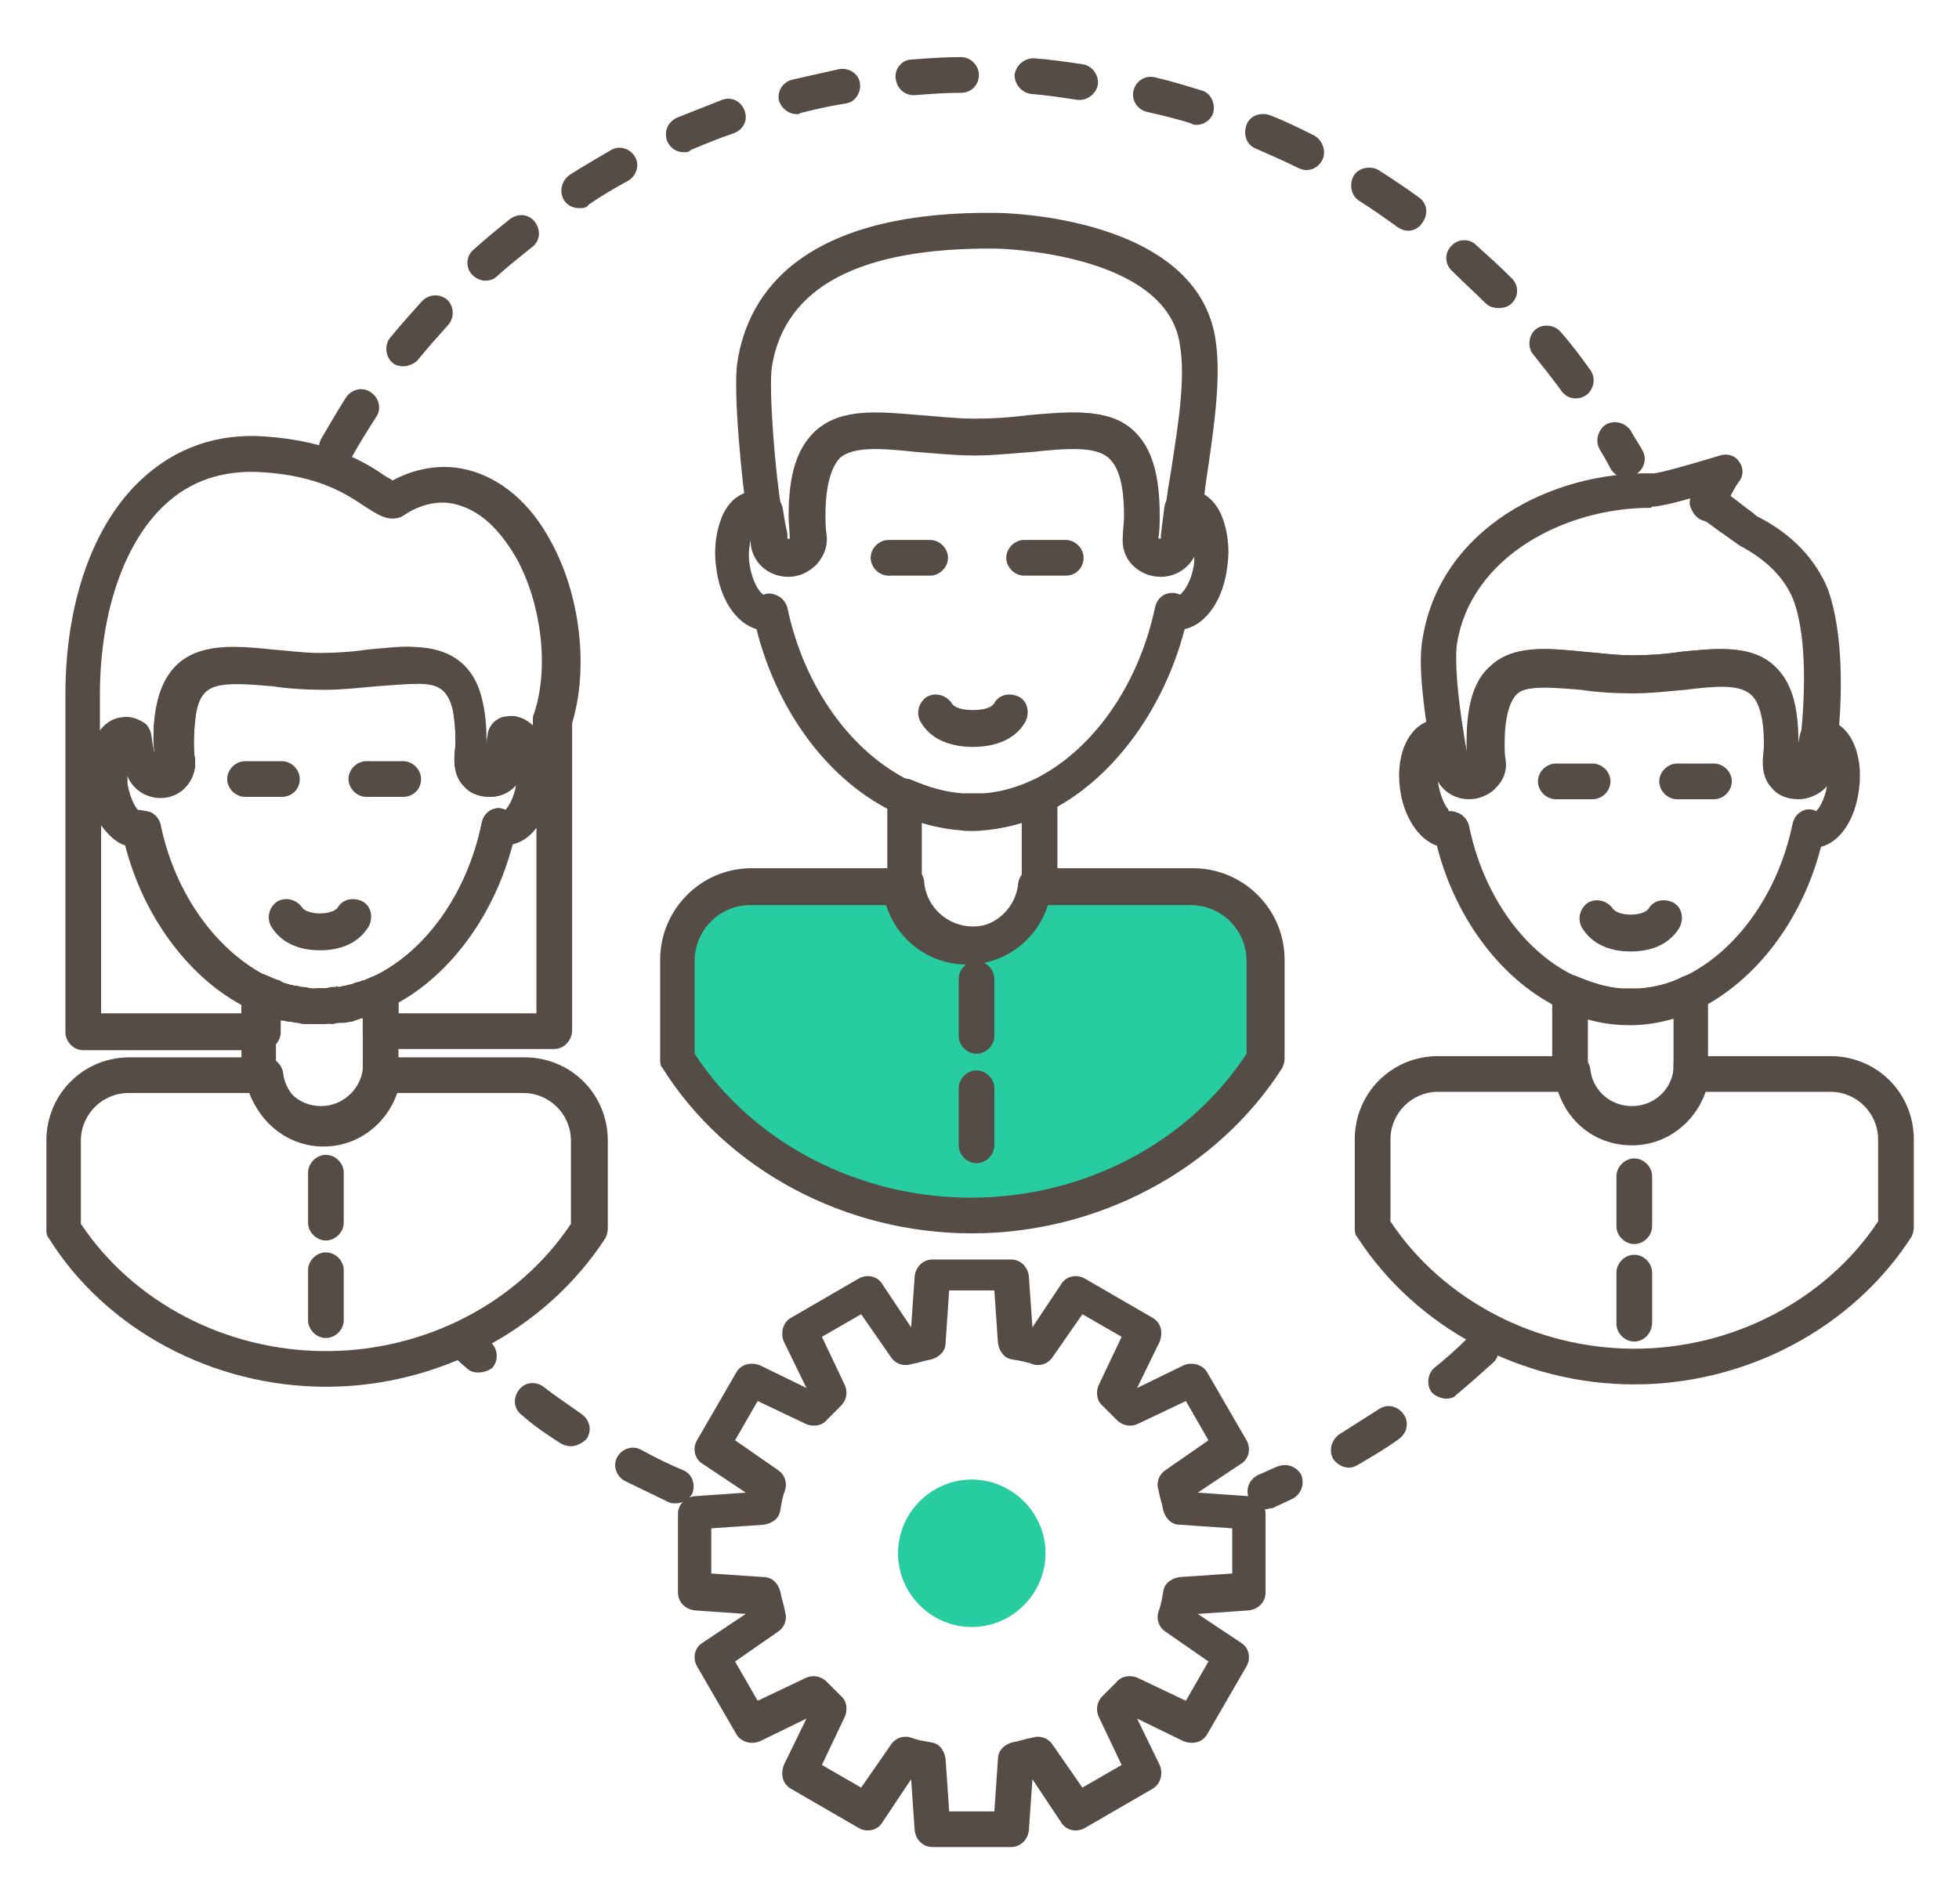 <?xml version="1.0" encoding="utf-8"?>
<!-- Generator: Adobe Illustrator 23.0.2, SVG Export Plug-In . SVG Version: 6.00 Build 0)  -->
<svg version="1.1" id="Layer_1" xmlns="http://www.w3.org/2000/svg" xmlns:xlink="http://www.w3.org/1999/xlink" x="0px" y="0px"
	 viewBox="0 0 164.7 160.1" style="enable-background:new 0 0 164.7 160.1;" xml:space="preserve">
<style type="text/css">
	.st0{fill:#564C46;}
	.st1{fill:#27CCA1;}
	.st2{fill:none;}
</style>
<g>
	<g>
		<path class="st0" d="M56.8,126.4c-0.2,0-0.4,0-0.6-0.1c-1.2-0.6-2.5-1.2-3.7-1.8c-0.7-0.4-1-1.3-0.6-2c0.4-0.7,1.3-1,2-0.6
			c1.1,0.6,2.3,1.2,3.5,1.7c0.8,0.3,1.1,1.2,0.8,2C57.9,126.1,57.4,126.4,56.8,126.4z M48,121.6c-0.3,0-0.6-0.1-0.8-0.2
			c-1.1-0.7-2.3-1.5-3.3-2.4c-0.7-0.5-0.8-1.4-0.3-2.1c0.5-0.7,1.4-0.8,2.1-0.3c1,0.8,2.1,1.5,3.2,2.3c0.7,0.5,0.9,1.4,0.4,2.1
			C49,121.3,48.5,121.6,48,121.6z M40.2,115.4c-0.4,0-0.7-0.1-1-0.4c-0.5-0.4-1-0.9-1.4-1.3c-0.6-0.6-0.6-1.5,0-2.1
			c0.6-0.6,1.5-0.6,2.1,0c0.4,0.4,0.9,0.9,1.4,1.3c0.6,0.6,0.6,1.5,0.1,2.1C41,115.3,40.6,115.4,40.2,115.4z"/>
	</g>
	<g>
		<path class="st0" d="M106.4,126.9c-0.6,0-1.1-0.3-1.4-0.9c-0.3-0.8,0-1.6,0.8-2c0.5-0.2,1.1-0.5,1.6-0.7c0.8-0.3,1.6,0,2,0.7
			c0.3,0.8,0,1.6-0.7,2c-0.6,0.3-1.1,0.5-1.7,0.8C106.8,126.8,106.6,126.9,106.4,126.9z M113.4,123.4c-0.5,0-1-0.3-1.3-0.7
			c-0.4-0.7-0.2-1.6,0.5-2.1c1.1-0.7,2.2-1.4,3.3-2.1c0.7-0.5,1.6-0.3,2.1,0.4c0.5,0.7,0.3,1.6-0.4,2.1c-1.1,0.8-2.3,1.5-3.5,2.2
			C113.9,123.3,113.7,123.4,113.4,123.4z M121.6,117.6c-0.4,0-0.9-0.2-1.2-0.5c-0.5-0.6-0.4-1.6,0.2-2.1c1-0.8,2-1.7,2.9-2.6
			c0.6-0.6,1.6-0.5,2.1,0.1c0.6,0.6,0.5,1.6-0.1,2.1c-1,0.9-2,1.8-3.1,2.7C122.3,117.5,121.9,117.6,121.6,117.6z"/>
	</g>
	<g>
		<path class="st0" d="M136.7,40.2c-0.5,0-1-0.3-1.3-0.8c-0.3-0.6-0.6-1.1-0.9-1.6c-0.4-0.7-0.2-1.6,0.5-2.1
			c0.7-0.4,1.6-0.2,2.1,0.5c0.3,0.6,0.7,1.1,1,1.7c0.4,0.7,0.1,1.6-0.6,2C137.2,40.2,136.9,40.2,136.7,40.2z M28.3,39.1
			c-0.3,0-0.5-0.1-0.7-0.2c-0.7-0.4-1-1.3-0.6-2c0.7-1.2,1.4-2.4,2.1-3.5c0.5-0.7,1.4-0.9,2.1-0.4c0.7,0.5,0.9,1.4,0.4,2.1
			c-0.7,1.1-1.4,2.2-2,3.3C29.3,38.8,28.8,39.1,28.3,39.1z M132.5,33.5c-0.5,0-0.9-0.2-1.2-0.6c-0.8-1.1-1.6-2.1-2.4-3.1
			c-0.5-0.6-0.4-1.6,0.2-2.1c0.6-0.5,1.6-0.4,2.1,0.2c0.9,1,1.7,2.1,2.5,3.2c0.5,0.7,0.3,1.6-0.3,2.1
			C133.1,33.4,132.8,33.5,132.5,33.5z M33.9,30.8c-0.3,0-0.7-0.1-0.9-0.3c-0.6-0.5-0.7-1.5-0.2-2.1c0.9-1.1,1.8-2.1,2.7-3.1
			c0.6-0.6,1.5-0.6,2.1-0.1c0.6,0.6,0.6,1.5,0.1,2.1c-0.9,1-1.7,1.9-2.6,3C34.8,30.6,34.3,30.8,33.9,30.8z M126,25.9
			c-0.4,0-0.8-0.1-1.1-0.4c-0.9-0.9-1.9-1.8-2.8-2.7c-0.6-0.5-0.7-1.5-0.1-2.1c0.5-0.6,1.5-0.7,2.1-0.1c1,0.9,2,1.8,3,2.8
			c0.6,0.6,0.6,1.5,0,2.1C126.8,25.8,126.4,25.9,126,25.9z M40.8,23.6c-0.4,0-0.8-0.2-1.1-0.5c-0.6-0.6-0.5-1.6,0.1-2.1
			c1-0.9,2.1-1.8,3.1-2.6c0.7-0.5,1.6-0.4,2.1,0.3c0.5,0.7,0.4,1.6-0.3,2.1c-1,0.8-2,1.6-3,2.5C41.5,23.5,41.1,23.6,40.8,23.6z
			 M118.4,19.4c-0.3,0-0.6-0.1-0.9-0.3c-1.1-0.8-2.1-1.5-3.2-2.2c-0.7-0.4-0.9-1.4-0.5-2.1c0.4-0.7,1.4-0.9,2.1-0.5
			c1.1,0.7,2.3,1.5,3.4,2.3c0.7,0.5,0.8,1.4,0.3,2.1C119.3,19.2,118.8,19.4,118.4,19.4z M48.7,17.5c-0.5,0-1-0.2-1.3-0.7
			c-0.4-0.7-0.2-1.6,0.5-2.1c1.1-0.7,2.3-1.4,3.5-2.1c0.7-0.4,1.6-0.1,2,0.6c0.4,0.7,0.1,1.6-0.6,2c-1.1,0.6-2.3,1.3-3.3,2
			C49.3,17.5,49,17.5,48.7,17.5z M109.8,14.3c-0.2,0-0.5-0.1-0.7-0.2c-1.2-0.6-2.4-1.1-3.5-1.6c-0.8-0.3-1.1-1.2-0.8-2
			c0.3-0.8,1.2-1.1,2-0.8c1.3,0.5,2.5,1.1,3.7,1.7c0.7,0.4,1,1.3,0.7,2C110.9,14,110.4,14.3,109.8,14.3z M57.5,12.8
			c-0.6,0-1.1-0.3-1.4-0.9c-0.3-0.8,0-1.6,0.8-2c1.3-0.5,2.5-1,3.8-1.5c0.8-0.3,1.6,0.1,1.9,0.9c0.3,0.8-0.1,1.6-0.9,1.9
			c-1.2,0.4-2.4,0.9-3.6,1.4C57.9,12.8,57.7,12.8,57.5,12.8z M100.6,10.5c-0.1,0-0.3,0-0.4-0.1c-1.2-0.4-2.5-0.7-3.8-1
			c-0.8-0.2-1.3-1-1.1-1.8c0.2-0.8,1-1.3,1.8-1.1c1.3,0.3,2.6,0.7,3.9,1.1c0.8,0.2,1.2,1.1,1,1.9C101.8,10.1,101.2,10.5,100.6,10.5z
			 M67,9.6c-0.7,0-1.3-0.5-1.5-1.1c-0.2-0.8,0.3-1.6,1.1-1.8c1.3-0.3,2.7-0.6,4-0.9c0.8-0.1,1.6,0.4,1.7,1.2
			c0.1,0.8-0.4,1.6-1.2,1.7c-1.3,0.2-2.6,0.5-3.8,0.8C67.2,9.6,67.1,9.6,67,9.6z M90.8,8.4c-0.1,0-0.1,0-0.2,0
			C89.3,8.2,88,8,86.7,7.9c-0.8-0.1-1.4-0.8-1.4-1.6c0.1-0.8,0.8-1.4,1.6-1.4C88.3,5,89.7,5.2,91,5.4c0.8,0.1,1.4,0.9,1.3,1.7
			C92.2,7.8,91.5,8.4,90.8,8.4z M76.8,8c-0.8,0-1.4-0.6-1.5-1.4c-0.1-0.8,0.5-1.6,1.4-1.6c1.3-0.1,2.7-0.2,4.1-0.2c0,0,0,0,0,0
			c0.8,0,1.5,0.7,1.5,1.5c0,0.8-0.6,1.5-1.5,1.5c-1.3,0-2.6,0.1-3.9,0.2C76.9,8,76.9,8,76.8,8z"/>
	</g>
	<g>
		<path class="st0" d="M137.1,80c-1.9,0-3.3-0.7-4.1-2c-0.4-0.7-0.2-1.6,0.5-2.1c0.7-0.4,1.6-0.2,2.1,0.5c0.2,0.3,0.8,0.5,1.5,0.5
			c0.7,0,1.3-0.2,1.5-0.5c0.4-0.7,1.3-0.9,2.1-0.5c0.7,0.4,0.9,1.3,0.5,2.1C140.4,79.3,139,80,137.1,80z"/>
	</g>
	<g>
		<path class="st0" d="M151.2,67.2c-0.9,0-1.7-0.3-2.2-0.9c-0.6-0.6-0.8-1.4-0.8-2.2c0-0.5,0.1-1,0.1-1.5c0-2.2-0.4-3.6-1.1-4.2
			c-1-0.9-3.1-0.7-5.5-0.4c-1.3,0.1-2.8,0.3-4.4,0.3c-1.6,0-3.1-0.1-4.4-0.3c-2.5-0.2-4.6-0.4-5.5,0.4c-0.7,0.6-1.1,2.1-1.1,4.2
			c0,0.5,0,1,0.1,1.5c0.1,0.8-0.2,1.6-0.8,2.2c-0.5,0.6-1.3,0.9-2.1,0.9c-1.6,0-2.9-1.2-3-2.8c-0.1-0.3-0.2-1-0.3-1.9
			c-0.5-2.9-1-6.7-0.6-8.8c1.5-9.3,10.9-14.1,19.4-13.9c0.5,0,3.3-0.8,5.6-1.5c0.6-0.2,1.3,0,1.6,0.5c0.4,0.5,0.4,1.2,0,1.7
			c-0.3,0.4-0.5,0.8-0.7,1.2c0.4,0.3,0.8,0.6,1.3,1c0.3,0.2,0.8,0.6,0.9,0.7c3,1.5,5,3.7,6,6.2l0,0c1.3,3.7,1.2,9,0.8,12.7
			c-0.1,1.1-0.2,1.9-0.3,2.2C154.1,65.9,152.8,67.2,151.2,67.2z M138.7,42.7c-7,0-15,4-16.2,11.4c-0.2,1.3,0,4.2,0.6,7.8
			c0.1,0.7,0.2,1.2,0.3,1.6c0-0.3,0-0.7,0-1.1c0-3.1,0.6-5.2,2-6.4c1.9-1.8,4.8-1.5,7.8-1.2c1.3,0.1,2.7,0.3,4.1,0.3
			c1.4,0,2.8-0.1,4.1-0.3c3-0.3,5.9-0.6,7.8,1.2c1.4,1.3,2,3.3,2,6.4c0,0.3,0,0.6,0,0.9c0-0.4,0.1-0.9,0.2-1.4
			c0.3-2.8,0.6-8.1-0.6-11.4l0,0c-0.7-1.8-2.2-3.4-4.5-4.6c-0.3-0.2-0.7-0.5-1.4-1c-0.5-0.3-1.3-1-1.6-1.1c-0.5-0.1-0.9-0.5-1.1-1
			c-0.1-0.2-0.2-0.4-0.1-0.9c-1.7,0.5-2.8,0.7-3.2,0.7C138.8,42.7,138.8,42.7,138.7,42.7z"/>
	</g>
	<g>
		<path class="st0" d="M133.9,67.2h-3.1c-0.8,0-1.5-0.7-1.5-1.5c0-0.8,0.7-1.5,1.5-1.5h3.1c0.8,0,1.5,0.7,1.5,1.5
			C135.4,66.5,134.7,67.2,133.9,67.2z"/>
	</g>
	<g>
		<path class="st0" d="M144.1,67.2H141c-0.8,0-1.5-0.7-1.5-1.5c0-0.8,0.7-1.5,1.5-1.5h3.1c0.8,0,1.5,0.7,1.5,1.5
			C145.6,66.5,144.9,67.2,144.1,67.2z"/>
	</g>
	<g>
		<path class="st0" d="M137,86.2c-1.9,0-3.8-0.4-5.6-1.3c-5-2.3-9-7.5-10.6-13.8c-1.5-0.5-2.8-2.4-3.1-4.8c-0.4-3.1,0.9-5.5,2.9-5.8
			c0.6-0.1,1.2,0.1,1.7,0.4c0.4,0.2,0.6,0.6,0.7,1c0.1,0.7,0.2,1.2,0.3,1.6c0-0.3,0-0.7,0-1.1c0-3.1,0.6-5.2,2-6.4
			c1.9-1.8,4.8-1.5,7.8-1.2c1.3,0.1,2.7,0.3,4.1,0.3c1.4,0,2.8-0.1,4.1-0.3c3-0.3,5.9-0.6,7.8,1.2c1.4,1.3,2,3.3,2,6.4
			c0,0.3,0,0.6,0,0.9c0-0.4,0.1-0.9,0.2-1.4c0.1-0.6,0.5-1.1,1.1-1.3c0.4-0.1,0.7-0.1,1-0.1l0,0c2,0.2,3.3,2.7,2.9,5.8
			c-0.3,2.6-1.6,4.5-3.2,4.9c-1.6,6.2-5.5,11.3-10.4,13.7C141,85.7,139,86.2,137,86.2z M122,68.2c0.2,0,0.5,0.1,0.7,0.2
			c0.4,0.2,0.7,0.6,0.8,1c1.2,5.9,4.7,10.8,9.2,12.8c2.9,1.3,6,1.3,8.9-0.1c4.4-2.1,7.9-7,9.1-12.8c0.1-0.5,0.4-0.9,0.8-1.1
			c0.4-0.2,0.8-0.2,1.2,0c0.2-0.2,0.7-0.9,0.9-2.1c-0.5,0.6-1.3,1-2.2,1c-0.9,0-1.7-0.3-2.2-0.9c-0.6-0.6-0.8-1.4-0.8-2.2
			c0-0.5,0.1-1,0.1-1.5c0-2.2-0.4-3.6-1.1-4.2c-1-0.9-3.1-0.7-5.5-0.4c-1.3,0.1-2.8,0.3-4.4,0.3c-1.6,0-3.1-0.1-4.4-0.3
			c-2.5-0.2-4.6-0.4-5.5,0.4c-0.7,0.6-1.1,2.1-1.1,4.2c0,0.5,0,1,0.1,1.5c0.1,0.8-0.2,1.6-0.8,2.2c-0.5,0.6-1.3,0.9-2.1,0.9
			c-1.3,0-2.4-0.8-2.8-1.9c0,0.2,0,0.4,0,0.6c0.2,1.3,0.7,2.1,0.9,2.3C121.7,68.2,121.8,68.2,122,68.2z M152.8,68.3L152.8,68.3
			L152.8,68.3z"/>
	</g>
	<g>
		<path class="st0" d="M142.2,91.6L142.2,91.6c-0.5,0-0.9-0.2-1.1-0.5c-0.3-0.3-0.4-0.7-0.4-1.2c0-0.1,0-0.2,0-0.4
			c0-0.8,0.7-1.5,1.5-1.5c0.8,0,1.5,0.7,1.5,1.5v0.5C143.7,90.9,143,91.6,142.2,91.6z"/>
	</g>
	<g>
		<path class="st0" d="M137.4,116.4c-9.5,0-18.4-4.8-23.3-12.4c-0.2-0.2-0.2-0.5-0.2-0.8v-7.4c0-3.9,3.1-7,7-7h11.3
			c0.8,0,1.4,0.6,1.5,1.3c0.2,1.8,1.7,3.1,3.5,3.1c1.8,0,3.3-1.3,3.5-3.1c0.1-0.8,0.7-1.3,1.5-1.3h11.7c3.9,0,7,3.1,7,7v7.4
			c0,0.3-0.1,0.6-0.2,0.8C155.8,111.6,146.9,116.4,137.4,116.4z M116.9,102.7c4.4,6.6,12.2,10.7,20.5,10.7s16.1-4.1,20.5-10.7v-6.9
			c0-2.2-1.8-4-4-4h-10.5c-0.9,2.6-3.3,4.5-6.2,4.5c-2.9,0-5.3-1.8-6.2-4.5h-10.1c-2.2,0-4,1.8-4,4V102.7z M159.4,103.1L159.4,103.1
			L159.4,103.1z"/>
	</g>
	<g>
		<path class="st0" d="M137.2,96c-3.1,0-5.6-2.1-6.3-5c-0.2-0.3-0.4-0.6-0.4-1v-6.5c0-0.5,0.3-1,0.7-1.3c0.4-0.3,1-0.3,1.4-0.1
			c1.2,0.5,2.4,0.9,3.7,1c0.5,0,1.1,0,1.6,0c1.2-0.1,2.5-0.4,3.6-1c0.5-0.2,1-0.2,1.4,0.1c0.4,0.3,0.7,0.8,0.7,1.3v6.1
			c0,0.2,0,0.5,0,0.7C143.3,93.5,140.5,96,137.2,96z M133.5,89.3c0.1,0.2,0.2,0.4,0.2,0.6c0.2,1.8,1.7,3.1,3.5,3.1
			c1.8,0,3.3-1.3,3.5-3.1c0-0.1,0-0.2,0-0.4v-3.9c-0.8,0.2-1.7,0.4-2.5,0.5c0,0,0,0,0,0c-0.7,0.1-1.4,0.1-2.1,0
			c-0.9-0.1-1.7-0.2-2.6-0.4V89.3z M138,84.6L138,84.6L138,84.6z"/>
	</g>
	<g>
		<path class="st0" d="M81.8,62.8c-2,0-3.6-0.7-4.4-2.1c-0.4-0.7-0.2-1.6,0.5-2.1c0.7-0.4,1.6-0.2,2.1,0.5c0.2,0.4,0.9,0.6,1.8,0.6
			c0.9,0,1.6-0.2,1.8-0.6c0.4-0.7,1.3-0.9,2.1-0.5c0.7,0.4,0.9,1.3,0.5,2.1C85.4,62.1,83.8,62.8,81.8,62.8z"/>
	</g>
	<g>
		<path class="st0" d="M97.7,48.4c-1,0-1.8-0.4-2.4-1c-0.6-0.6-0.9-1.5-0.8-2.4c0-0.6,0.1-1.1,0.1-1.7c0-2.5-0.4-4.1-1.3-4.9
			c-1.1-1-3.6-0.8-6.4-0.5c-1.5,0.1-3.2,0.3-4.9,0.3c-1.7,0-3.4-0.2-4.9-0.3c-2.8-0.3-5.2-0.5-6.4,0.5c-0.8,0.8-1.3,2.4-1.3,4.9
			c0,0.6,0,1.1,0.1,1.7c0.1,0.9-0.2,1.7-0.8,2.4c-0.6,0.6-1.4,1-2.3,1c-1.8,0-3.1-1.3-3.2-2.9c-0.1-0.3-0.2-1.1-0.4-2.2
			c-0.4-2.7-1.2-10.4-0.8-12.9c0.9-5.8,5.5-12.7,21.8-12.5c0.7,0,16.9,0.3,18.4,10.7c0.5,3.3-0.2,7.7-0.7,11.2
			c-0.2,1.2-0.3,2.3-0.4,3.2c-0.1,1.3-0.3,2.1-0.3,2.4C100.7,47.1,99.3,48.4,97.7,48.4z M90.4,34.7c1.9,0,3.6,0.3,4.9,1.5
			c1.5,1.4,2.2,3.6,2.2,7.1c0,0.6,0,1.3-0.1,1.9c0,0.1,0,0.1,0,0.1l0.2,0c0.1,0,0.1,0,0.1-0.1c0-0.1,0-0.2,0-0.2
			c0,0,0.1-0.9,0.3-2.4c0.1-0.9,0.3-2.1,0.5-3.3C99,36,99.7,31.9,99.2,29l0,0c-1.1-7.8-15.3-8.1-15.5-8.1
			c-11.4-0.1-17.7,3.2-18.8,9.9c-0.3,1.9,0.3,9.2,0.8,12c0.2,1.3,0.4,2.2,0.4,2.2c0,0.1,0,0.2,0,0.3c0,0.1,0,0.1,0.1,0.1l0.2,0
			c0,0,0-0.1,0-0.1c0-0.6-0.1-1.3-0.1-1.9c0-3.5,0.7-5.7,2.2-7.1c2.1-1.9,5.2-1.6,8.7-1.3c1.5,0.1,3,0.3,4.6,0.3
			c1.6,0,3.1-0.1,4.6-0.3C87.9,34.8,89.2,34.7,90.4,34.7z"/>
	</g>
	<g>
		<path class="st0" d="M78.2,48.4h-3.5c-0.8,0-1.5-0.7-1.5-1.5c0-0.8,0.7-1.5,1.5-1.5h3.5c0.8,0,1.5,0.7,1.5,1.5
			C79.7,47.7,79,48.4,78.2,48.4z"/>
	</g>
	<g>
		<path class="st0" d="M89.6,48.4h-3.5c-0.8,0-1.5-0.7-1.5-1.5c0-0.8,0.7-1.5,1.5-1.5h3.5c0.8,0,1.5,0.7,1.5,1.5
			C91.1,47.7,90.5,48.4,89.6,48.4z"/>
	</g>
	<g>
		<path class="st0" d="M81.7,69.8c-2.1,0-4.2-0.5-6.3-1.4c-5.6-2.6-10-8.4-11.8-15.5c-1.7-0.5-3.1-2.5-3.4-5.3
			c-0.2-1.4,0-2.8,0.4-3.9c0.5-1.4,1.5-2.3,2.7-2.4c0.6-0.1,1.2,0.1,1.8,0.4c0.4,0.2,0.6,0.6,0.7,1c0.2,1.3,0.4,2.2,0.4,2.2
			c0,0.1,0,0.2,0,0.3c0,0.1,0,0.1,0.1,0.1l0.2,0c0,0,0-0.1,0-0.1c0-0.6-0.1-1.3-0.1-1.9c0-3.5,0.7-5.7,2.2-7.1
			c2.1-1.9,5.2-1.6,8.7-1.3c1.5,0.1,3,0.3,4.6,0.3c1.6,0,3.1-0.1,4.6-0.3c3.5-0.3,6.6-0.6,8.7,1.3c1.5,1.4,2.2,3.6,2.2,7.1
			c0,0.6,0,1.3-0.1,1.9c0,0.1,0,0.1,0,0.1l0.2,0c0.1,0,0.1,0,0.1-0.1c0-0.1,0-0.2,0-0.2c0,0,0.1-0.9,0.3-2.4
			c0.1-0.6,0.5-1.1,1.1-1.3c0.4-0.1,0.7-0.1,1.1-0.1c0,0,0,0,0,0c1.2,0.1,2.2,1,2.7,2.4c0.4,1.1,0.6,2.5,0.4,3.9
			c-0.3,2.9-1.8,5-3.6,5.4c-1.8,6.9-6.2,12.8-11.6,15.4C86,69.3,83.9,69.8,81.7,69.8z M64.7,49.9c0.2,0,0.5,0.1,0.7,0.2
			c0.4,0.2,0.7,0.6,0.8,1c1.4,6.7,5.4,12.2,10.4,14.6c3.3,1.5,6.9,1.5,10.2-0.1c5-2.4,8.9-7.9,10.3-14.5c0.1-0.5,0.4-0.9,0.8-1.1
			c0.4-0.2,0.9-0.2,1.3,0c0.3-0.2,1-1.1,1.2-2.7c0-0.2,0-0.4,0-0.5c-0.5,1-1.6,1.7-2.8,1.7c-1,0-1.8-0.4-2.4-1
			c-0.6-0.6-0.9-1.5-0.8-2.4c0-0.6,0.1-1.1,0.1-1.7c0-2.5-0.4-4.1-1.3-4.9c-1.1-1-3.6-0.8-6.4-0.5c-1.5,0.1-3.2,0.3-4.9,0.3
			c-1.7,0-3.4-0.2-4.9-0.3c-2.8-0.3-5.2-0.5-6.4,0.5c-0.8,0.8-1.3,2.4-1.3,4.9c0,0.6,0,1.1,0.1,1.7c0.1,0.9-0.2,1.7-0.8,2.4
			c-0.6,0.6-1.4,1-2.3,1c-1.8,0-3.1-1.3-3.2-2.9c0,0,0-0.1,0-0.2c-0.1,0.5-0.2,1.2-0.1,1.9c0.2,1.6,0.9,2.6,1.2,2.7
			C64.4,49.9,64.6,49.9,64.7,49.9z"/>
	</g>
	<g>
		<path class="st0" d="M87.5,75.9L87.5,75.9c-0.5,0-0.9-0.2-1.1-0.5c-0.3-0.3-0.4-0.7-0.4-1.2c0-0.1,0-0.3,0-0.4
			c0-0.8,0.7-1.5,1.5-1.5s1.5,0.7,1.5,1.5v0.6C89,75.2,88.3,75.9,87.5,75.9z"/>
	</g>
	<g>
		<path class="st0" d="M81.9,80.9c-3.4,0-6.2-2.3-6.9-5.5c-0.2-0.3-0.4-0.6-0.4-1V67c0-0.5,0.3-1,0.7-1.3c0.4-0.3,1-0.3,1.4-0.1
			c1.4,0.6,2.8,1,4.2,1.1c0.6,0,1.2,0,1.8,0l0,0c1.4-0.1,2.8-0.5,4.1-1.1c0.5-0.2,1-0.2,1.4,0.1c0.4,0.3,0.7,0.8,0.7,1.3v6.8
			c0,0.3,0,0.5,0,0.8C88.6,78.2,85.5,80.9,81.9,80.9z M77.5,73.5c0.1,0.2,0.2,0.4,0.2,0.7c0.2,2.1,2,3.7,4.1,3.7
			c2.1,0,3.9-1.6,4.1-3.7c0-0.1,0-0.3,0-0.4v-4.6c-1,0.3-2,0.5-3,0.6c0,0,0,0,0,0c-0.8,0.1-1.6,0.1-2.3,0c-1.1-0.1-2.1-0.3-3.1-0.6
			V73.5z M82.8,68.2L82.8,68.2L82.8,68.2z"/>
	</g>
	<g>
		<path class="st0" d="M26.9,79.9c-1.9,0-3.3-0.7-4.1-2c-0.4-0.7-0.2-1.6,0.5-2.1c0.7-0.4,1.6-0.2,2.1,0.5c0.2,0.3,0.8,0.5,1.5,0.5
			s1.3-0.2,1.5-0.5c0.4-0.7,1.3-0.9,2.1-0.5c0.7,0.4,0.9,1.3,0.5,2.1C30.2,79.2,28.8,79.9,26.9,79.9z"/>
	</g>
	<g>
		<path class="st0" d="M23.7,67h-3.1c-0.8,0-1.5-0.7-1.5-1.5c0-0.8,0.7-1.5,1.5-1.5h3.1c0.8,0,1.5,0.7,1.5,1.5
			C25.2,66.4,24.5,67,23.7,67z"/>
	</g>
	<g>
		<path class="st0" d="M33.9,67h-3.1c-0.8,0-1.5-0.7-1.5-1.5c0-0.8,0.7-1.5,1.5-1.5h3.1c0.8,0,1.5,0.7,1.5,1.5
			C35.4,66.4,34.7,67,33.9,67z"/>
	</g>
	<g>
		<path class="st0" d="M32,91.5L32,91.5c-0.5,0-0.9-0.2-1.1-0.5c-0.3-0.3-0.4-0.7-0.4-1.2c0-0.1,0-0.2,0-0.4c0-0.8,0.7-1.5,1.5-1.5
			c0.8,0,1.5,0.7,1.5,1.5V90C33.5,90.9,32.8,91.5,32,91.5z"/>
	</g>
	<g>
		<path class="st1" d="M100.3,74.6H87.6h-0.4c-0.3,2.8-2.7,5-5.6,5c-2.9,0-5.3-2.2-5.6-5h-0.2H63.2c-3.4,0-6.2,2.8-6.2,6.2V89
			c5,7.9,14.2,13.2,24.7,13.2c10.5,0,19.7-5.3,24.7-13.2v-8.3C106.5,77.3,103.7,74.6,100.3,74.6z"/>
	</g>
	<g>
		<path class="st0" d="M81.7,103.7c-10.6,0-20.6-5.3-26-13.9c-0.2-0.2-0.2-0.5-0.2-0.8v-8.3c0-4.2,3.4-7.7,7.7-7.7h12.7
			c0.8,0,1.4,0.6,1.5,1.3c0.2,2.1,2,3.7,4.1,3.7c2.1,0,3.9-1.6,4.1-3.7c0.1-0.8,0.7-1.3,1.5-1.3h13.2c4.2,0,7.7,3.4,7.7,7.7V89
			c0,0.3-0.1,0.6-0.2,0.8C102.3,98.4,92.3,103.7,81.7,103.7z M58.4,88.6c4.9,7.5,13.8,12.1,23.2,12.1c9.5,0,18.3-4.6,23.2-12.1v-7.8
			c0-2.6-2.1-4.7-4.7-4.7h-12c-0.9,2.9-3.6,5-6.8,5c-3.2,0-5.9-2.1-6.8-5H63.1c-2.6,0-4.7,2.1-4.7,4.7V88.6z M106.4,89L106.4,89
			L106.4,89z"/>
	</g>
	<g>
		<path class="st0" d="M27.4,116.6c-9.5,0-18.5-4.8-23.3-12.5c-0.2-0.2-0.2-0.5-0.2-0.8v-7.4c0-3.9,3.1-7,7-7h11.4
			c0.8,0,1.4,0.6,1.5,1.3c0.2,1.8,1.7,3.1,3.5,3.1c1.8,0,3.3-1.4,3.5-3.1c0.1-0.8,0.7-1.3,1.5-1.3h11.8c3.9,0,7,3.1,7,7v7.4
			c0,0.3-0.1,0.6-0.2,0.8C45.9,111.8,36.9,116.6,27.4,116.6z M6.8,102.9c4.4,6.6,12.2,10.7,20.6,10.7c8.4,0,16.2-4.1,20.6-10.7v-7
			c0-2.2-1.8-4-4-4H33.4c-0.9,2.6-3.3,4.5-6.2,4.5c-2.9,0-5.3-1.9-6.2-4.5H10.8c-2.2,0-4,1.8-4,4V102.9z M49.5,103.3L49.5,103.3
			L49.5,103.3z"/>
	</g>
	<g>
		<path class="st2" d="M35.1,56C35.1,56,35.1,56,35.1,56C35.1,56,35.1,56,35.1,56C35.1,56,35.1,56,35.1,56z"/>
	</g>
	<g>
		<path class="st2" d="M23.3,84.1c0.2,0.1,0.5,0.1,0.7,0.2c0.2,0,0.4,0.1,0.5,0.1c0.2,0,0.4,0.1,0.6,0.1c0.2,0,0.4,0.1,0.6,0.1
			c0.3,0,0.7,0.1,1,0.1h0c0.4,0,0.8,0,1.2-0.1c0.2,0,0.4-0.1,0.6-0.1c0.2,0,0.4-0.1,0.6-0.1c0.2,0,0.4-0.1,0.5-0.1
			c0.2-0.1,0.5-0.1,0.7-0.2c0.1,0,0.3-0.1,0.4-0.1c0.4-0.1,0.8-0.3,1.1-0.5c4.9-2.3,8.6-7.7,9.9-13.9c0.1,0.1,0.3,0.1,0.4,0.1
			c1.1,0.1,2.3-1.5,2.5-3.6c0.1-0.7,0.1-1.4-0.1-2c-0.2-1.2-0.8-2-1.5-2.1c-0.2,0-0.3,0-0.4,0c-0.1,1.3-0.3,2.2-0.3,2.2
			c0,0.8-0.6,1.4-1.4,1.4H41c-0.8,0-1.5-0.7-1.4-1.6c0-0.5,0.1-1.1,0.1-1.6c0-1.1-0.1-2.1-0.3-2.8c-0.6-2.7-2.1-3.4-4.3-3.5
			c0,0,0,0,0,0c0,0,0,0,0,0c-2.2-0.1-4.9,0.5-7.9,0.5c-6,0-11.1-2.3-12.3,3.1c-0.2,0.8-0.3,1.7-0.3,2.8c0,0.5,0,1.1,0.1,1.6
			c0,0.1,0,0.2,0,0.3c-0.1,0.7-0.7,1.3-1.4,1.3h-0.1c-0.8,0-1.4-0.6-1.4-1.4c0,0,0,0,0,0c0,0-0.2-0.8-0.4-2
			c-0.3-0.2-0.5-0.2-0.8-0.2c-0.6,0.1-1,0.5-1.3,1.3c-0.3,0.7-0.4,1.8-0.3,2.8c0.2,2.1,1.4,3.8,2.5,3.6c0.1,0,0.2,0,0.3-0.1
			c1.3,6.2,5.1,11.7,10.1,13.9c0.4,0.2,0.7,0.3,1.1,0.4C23,84,23.2,84,23.3,84.1z"/>
	</g>
	<g>
		<path class="st0" d="M28,86.1c-0.8,0-1.4-0.6-1.5-1.4c0,0,0-0.1,0-0.2c0-0.8,0.6-1.4,1.4-1.5c0.2,0,0.3,0,0.5-0.1l0.3,1.5l0.2,1.5
			c-0.2,0-0.4,0.1-0.6,0.1C28.1,86.1,28,86.1,28,86.1z"/>
	</g>
	<g>
		<path class="st0" d="M26.8,86.1c-0.8,0-1.5-0.7-1.5-1.5c0-0.8,0.7-1.5,1.5-1.5h0c0.8,0,1.5,0.7,1.5,1.5
			C28.3,85.5,27.7,86.1,26.8,86.1z"/>
	</g>
	<g>
		<path class="st0" d="M25.8,86.1c0,0-0.1,0-0.1,0c-0.2,0-0.4,0-0.6-0.1c-0.8-0.1-1.3-0.7-1.3-1.5c0-0.1,0-0.1,0-0.2
			c0.1-0.8,0.9-1.4,1.7-1.3c0.2,0,0.3,0,0.5,0.1c0.8,0.1,1.4,0.8,1.4,1.6C27.2,85.5,26.5,86.1,25.8,86.1z"/>
	</g>
	<g>
		<path class="st0" d="M29.2,85.9c-0.7,0-1.3-0.5-1.5-1.2c-0.2-0.8,0.4-1.6,1.2-1.8c0.2,0,0.3-0.1,0.5-0.1c0.8-0.2,1.6,0.3,1.8,1.1
			c0.2,0.8-0.3,1.6-1.1,1.8c-0.2,0.1-0.4,0.1-0.6,0.1l0,0h0C29.4,85.9,29.3,85.9,29.2,85.9z"/>
	</g>
	<g>
		<path class="st0" d="M24.6,85.9c-0.1,0-0.2,0-0.3,0c-0.2,0-0.4-0.1-0.6-0.1c-0.7-0.2-1.1-0.8-1.1-1.5c0-0.1,0-0.2,0-0.4
			c0.2-0.8,1-1.3,1.8-1.1c0.2,0,0.3,0.1,0.5,0.1c0.7,0.1,1.2,0.8,1.2,1.5c0,0.1,0,0.2,0,0.3C25.9,85.4,25.3,85.9,24.6,85.9z"/>
	</g>
	<g>
		<path class="st0" d="M23.3,85.6c-0.1,0-0.3,0-0.5-0.1l-0.1,0c-0.1,0-0.2-0.1-0.3-0.1c-0.8-0.3-1.2-1.1-0.9-1.9
			c0.3-0.8,1.1-1.2,1.9-0.9l0.4,0.1c0.6,0.2,1.1,0.8,1.1,1.4c0,0.1,0,0.3-0.1,0.5C24.5,85.2,23.9,85.6,23.3,85.6z"/>
	</g>
	<g>
		<path class="st0" d="M30.5,85.5c-0.6,0-1.2-0.4-1.4-1c0-0.2-0.1-0.3-0.1-0.5c0-0.6,0.4-1.2,1-1.4l0.1,0c0.1,0,0.2,0,0.2-0.1
			c0.8-0.3,1.6,0.1,1.9,0.9c0.1,0.2,0.1,0.3,0.1,0.5c0,0.6-0.4,1.2-1,1.4c-0.1,0-0.2,0.1-0.4,0.1l-0.1,0
			C30.8,85.5,30.6,85.5,30.5,85.5z"/>
	</g>
	<g>
		<path class="st0" d="M30.9,85.4c-0.6,0-1.2-0.4-1.4-1c-0.1-0.2-0.1-0.3-0.1-0.5c0-0.6,0.4-1.2,1-1.4c0.3-0.1,0.7-0.3,1-0.4
			c0.7-0.4,1.6,0,2,0.7c0.1,0.2,0.1,0.4,0.1,0.6c0,0.6-0.3,1.1-0.9,1.4c-0.4,0.2-0.8,0.4-1.3,0.5C31.2,85.4,31,85.4,30.9,85.4z"/>
	</g>
	<g>
		<path class="st0" d="M28.6,86c-0.7,0-1.4-0.5-1.5-1.3c0-0.1,0-0.1,0-0.2c0-0.7,0.5-1.4,1.3-1.5c0.2,0,0.4-0.1,0.6-0.1
			c0.8-0.2,1.6,0.4,1.8,1.2c0,0.1,0,0.2,0,0.3c0,0.7-0.5,1.3-1.2,1.5c-0.2,0-0.5,0.1-0.7,0.1C28.7,86,28.6,86,28.6,86z"/>
	</g>
	<g>
		<path class="st0" d="M29.7,85.7c-0.7,0-1.3-0.5-1.5-1.1c-0.2-0.8,0.3-1.6,1.1-1.8c0.2,0,0.4-0.1,0.6-0.2c0,0,0,0,0.1,0
			c0,0,0,0,0,0c0.8-0.3,1.6,0.2,1.9,1c0.3,0.8-0.2,1.6-1,1.9c0,0,0,0,0,0h0c0,0,0,0,0,0c0,0,0,0-0.1,0c-0.2,0.1-0.5,0.1-0.7,0.2
			C30,85.7,29.9,85.7,29.7,85.7z"/>
	</g>
	<g>
		<path class="st0" d="M22.9,85.4c-0.2,0-0.3,0-0.5-0.1c-0.4-0.1-0.8-0.3-1.2-0.5c-0.8-0.3-1.1-1.2-0.7-2s1.2-1.1,2-0.7
			c0.3,0.1,0.7,0.3,1,0.4c0.6,0.2,1,0.8,1,1.4c0,0.2,0,0.3-0.1,0.5C24.1,85.1,23.5,85.4,22.9,85.4z"/>
	</g>
	<g>
		<path class="st0" d="M26.8,86.1c-0.8,0-1.5-0.7-1.5-1.5c0-0.8,0.7-1.5,1.5-1.5c0.3,0,0.7,0,1-0.1c0,0,0,0,0,0
			c0.8-0.1,1.6,0.5,1.6,1.3c0.1,0.8-0.5,1.6-1.3,1.6c0,0,0,0,0,0c0,0-0.1,0-0.1,0C27.6,86.1,27.2,86.1,26.8,86.1
			C26.8,86.1,26.8,86.1,26.8,86.1z"/>
	</g>
	<g>
		<path class="st0" d="M46.6,88.2H32c-0.8,0-1.5-0.7-1.5-1.5v-3.2c0-0.6,0.3-1.1,0.9-1.4c4.4-2.1,7.9-7,9.1-12.9
			c0.1-0.5,0.4-0.9,0.8-1.1c0.4-0.2,0.8-0.2,1.2,0c0.2-0.2,0.7-0.9,0.9-2.1c-0.5,0.6-1.3,1-2.2,1c-0.9,0-1.7-0.3-2.2-0.9
			c-0.6-0.6-0.8-1.4-0.8-2.3c0-0.5,0.1-1,0.1-1.5c0-1-0.1-1.8-0.2-2.5c-0.4-1.7-1.1-2.3-2.9-2.3c0,0,0,0,0,0c-1,0-2.2,0.1-3.5,0.2
			c-1.3,0.1-2.8,0.3-4.4,0.3c-1.6,0-3.1-0.1-4.4-0.3c-4.6-0.4-5.9-0.3-6.4,2.2c-0.1,0.7-0.2,1.5-0.2,2.5c0,0.5,0,1,0.1,1.5
			c0,0.2,0,0.4,0,0.6c-0.2,1.5-1.4,2.6-2.9,2.6c-1.3,0-2.4-0.8-2.8-1.9c0,0.2,0,0.4,0,0.7c0.2,1.3,0.7,2.1,0.9,2.3
			c0.4-0.1,0.8,0,1.1,0.1c0.4,0.2,0.7,0.6,0.8,1c1.2,5.9,4.8,10.8,9.2,12.9c0.5,0.2,0.9,0.8,0.9,1.4v3.2c0,0.8-0.7,1.5-1.5,1.5H7
			c-0.8,0-1.5-0.7-1.5-1.5V58.4c0-7.7,2.3-14.3,6.4-18.1c2.8-2.6,6.3-3.9,10.4-3.6c5.7,0.4,8.6,2.3,10.2,3.4
			c0.2,0.1,0.4,0.2,0.5,0.3c1.1-0.6,3.5-1.6,6.3-0.9l0,0c2.8,0.7,5.3,2.8,7,6c2.5,4.5,3.2,10.7,1.8,15.3v25.8
			C48.1,87.5,47.4,88.2,46.6,88.2z M33.5,85.2h11.6V69.6c-0.5,0.7-1.2,1.2-2,1.4c-1.5,5.8-5.1,10.8-9.6,13.3V85.2z M8.5,85.2h11.8
			v-0.7c-4.6-2.5-8.2-7.5-9.7-13.4c-0.8-0.2-1.5-0.9-2.1-1.7V85.2z M11.2,68.2C11.2,68.2,11.2,68.2,11.2,68.2
			C11.2,68.2,11.2,68.2,11.2,68.2z M10.6,60.4c0.5,0,1,0.1,1.4,0.4c0.4,0.2,0.6,0.6,0.7,1c0.1,0.9,0.3,1.6,0.3,1.8
			c0-0.4-0.1-0.9-0.1-1.3c0-1.2,0.1-2.2,0.3-3.1c1.2-5.3,5.7-4.9,9.6-4.5c1.3,0.1,2.7,0.3,4.1,0.3c1.4,0,2.8-0.1,4.1-0.3
			c1.3-0.1,2.6-0.3,3.7-0.2c0.1,0,0.2,0,0.3,0c3.1,0.2,4.9,1.7,5.5,4.7c0.2,0.9,0.3,1.9,0.3,3.1c0,0.3,0,0.7,0,1
			c0-0.4,0.1-0.9,0.2-1.6c0.1-0.6,0.5-1.1,1.1-1.3c0.3-0.1,0.7-0.1,1-0.1c0.6,0.1,1.2,0.4,1.7,0.8v-0.6c0-0.2,0-0.3,0.1-0.5
			c1.3-3.9,0.6-9.3-1.5-13.1c-1-1.7-2.6-3.9-5.1-4.5l0,0C36,41.8,34,43.3,34,43.3c-0.3,0.2-0.6,0.3-1,0.3c-0.8,0-1.5-0.5-2.3-1
			c-1.5-1-3.8-2.6-8.7-2.9c-3.2-0.2-6,0.7-8.2,2.8c-3.4,3.2-5.4,9.1-5.4,15.9v3.1c0.5-0.6,1.2-1,1.9-1.1
			C10.5,60.4,10.6,60.4,10.6,60.4z"/>
	</g>
	<g>
		<path class="st0" d="M24,85.8c-0.1,0-0.2,0-0.4,0c-0.2-0.1-0.5-0.1-0.7-0.2c0,0-0.1,0-0.1,0c-0.8-0.2-1.2-1.1-1-1.9
			c0.2-0.8,1.1-1.2,1.9-1c0,0,0,0,0,0l0,0c0,0,0,0,0,0c0,0,0,0,0.1,0c0.2,0.1,0.4,0.1,0.6,0.2c0.8,0.2,1.3,1,1.1,1.8
			C25.3,85.3,24.7,85.8,24,85.8z"/>
	</g>
	<g>
		<path class="st0" d="M25.2,86c-0.1,0-0.1,0-0.2,0c-0.2,0-0.5-0.1-0.7-0.1c0,0,0,0,0,0c-0.8-0.2-1.3-0.9-1.2-1.8
			c0.2-0.8,1-1.3,1.8-1.2c0,0,0,0,0,0h0c0,0,0,0,0,0c0.2,0,0.4,0.1,0.5,0.1c0.7,0.1,1.3,0.7,1.3,1.5c0,0.1,0,0.1,0,0.2
			C26.6,85.5,25.9,86,25.2,86z"/>
	</g>
	<g>
		<path class="st0" d="M26.8,86.1C26.8,86.1,26.8,86.1,26.8,86.1c-0.3,0-0.6,0-0.9,0c0,0,0,0,0,0c-0.1,0-0.1,0-0.2,0
			c-0.8-0.1-1.4-0.9-1.3-1.7c0.1-0.8,0.8-1.4,1.6-1.3c0.3,0,0.6,0.1,0.9,0.1c0.8,0,1.5,0.7,1.5,1.5C28.3,85.5,27.6,86.1,26.8,86.1z"
			/>
	</g>
	<g>
		<path class="st0" d="M27,96c-3.1,0-5.7-2.1-6.3-5c-0.2-0.3-0.4-0.6-0.4-1v-6.6c0-0.5,0.3-1,0.7-1.3c0.4-0.3,1-0.3,1.4-0.1
			c0.3,0.1,0.6,0.3,1,0.4c0.1,0,0.1,0,0.2,0.1l0.2,0.1c0.2,0.1,0.4,0.1,0.6,0.2c0.2,0,0.3,0.1,0.5,0.1c0.2,0,0.4,0.1,0.6,0.1
			c0.2,0,0.3,0,0.5,0.1c0,0,0.1,0,0.2,0c0.6,0,1.1,0,1.6,0l0.1,0c0.1,0,0.3,0,0.5-0.1c0.2,0,0.4-0.1,0.6-0.1c0.2,0,0.3-0.1,0.5-0.1
			c0.2-0.1,0.4-0.1,0.6-0.2l0.1,0c0.1,0,0.2,0,0.2-0.1c0.3-0.1,0.7-0.3,1-0.4c0.5-0.2,1-0.2,1.4,0.1c0.4,0.3,0.7,0.8,0.7,1.3v6.1
			c0,0.2,0,0.5,0,0.7C33.1,93.5,30.3,96,27,96z M23.3,89.3c0.1,0.2,0.2,0.4,0.2,0.6c0.2,1.8,1.7,3.1,3.5,3.1c1.8,0,3.3-1.4,3.5-3.1
			c0-0.1,0-0.2,0-0.4v-3.9c-0.1,0-0.3,0.1-0.4,0.1c-0.2,0.1-0.4,0.1-0.6,0.1c-0.2,0-0.5,0.1-0.7,0.1c-0.3,0-0.5,0.1-0.7,0.1
			c0,0-0.1,0-0.2,0c-0.6,0.1-1.4,0.1-2.1,0c-0.1,0-0.2,0-0.2,0c-0.2,0-0.5,0-0.7-0.1c-0.2,0-0.5-0.1-0.7-0.1c-0.2,0-0.4-0.1-0.6-0.1
			c-0.1,0-0.3-0.1-0.4-0.1V89.3z"/>
	</g>
	<g>
		<path class="st0" d="M26.8,86.1c-1.9,0-3.8-0.4-5.7-1.3c-5-2.3-9-7.5-10.6-13.8c-1.5-0.5-2.8-2.4-3.1-4.9c-0.2-1.3,0-2.6,0.4-3.6
			c0.5-1.3,1.4-2.1,2.5-2.2c0.6-0.1,1.2,0.1,1.7,0.4c0.4,0.2,0.6,0.6,0.7,1c0.1,0.9,0.3,1.6,0.3,1.8c0-0.4-0.1-0.9-0.1-1.3
			c0-1.2,0.1-2.2,0.3-3.1c1.2-5.3,5.7-4.9,9.6-4.5c1.3,0.1,2.7,0.3,4.1,0.3c1.4,0,2.8-0.1,4.1-0.3c1.4-0.1,2.7-0.3,3.9-0.2
			c3.2,0.1,5.1,1.7,5.7,4.7c0.2,0.9,0.3,1.9,0.3,3.1c0,0.3,0,0.7,0,1c0-0.4,0.1-0.9,0.2-1.6c0.1-0.6,0.5-1.1,1.1-1.3
			c0.4-0.1,0.7-0.1,1-0.1c1.4,0.2,2.5,1.4,2.8,3.3l0,0c0.2,0.8,0.2,1.6,0.1,2.5c-0.3,2.6-1.6,4.5-3.2,4.9
			c-1.6,6.2-5.5,11.4-10.5,13.7C30.8,85.7,28.8,86.1,26.8,86.1z M11.7,68.1c0.2,0,0.5,0.1,0.7,0.2c0.4,0.2,0.7,0.6,0.8,1
			c1.2,5.9,4.8,10.8,9.2,12.9c2.9,1.3,6.1,1.3,9-0.1c4.4-2.1,7.9-7,9.1-12.9c0.1-0.5,0.4-0.9,0.8-1.1c0.4-0.2,0.8-0.2,1.2,0
			c0.2-0.2,0.7-0.9,0.9-2.1c-0.5,0.6-1.3,1-2.2,1c-0.9,0-1.7-0.3-2.2-0.9c-0.6-0.6-0.8-1.4-0.8-2.3c0-0.5,0.1-1,0.1-1.5
			c0-1-0.1-1.8-0.2-2.5c-0.4-1.7-1.1-2.3-2.9-2.4c-1,0-2.2,0.1-3.5,0.2c-1.3,0.1-2.8,0.3-4.4,0.3c-1.6,0-3.1-0.1-4.4-0.3
			c-4.6-0.4-5.9-0.3-6.4,2.2c-0.1,0.7-0.2,1.5-0.2,2.5c0,0.5,0,1,0.1,1.5c0,0.2,0,0.4,0,0.6c-0.2,1.5-1.4,2.6-2.9,2.6
			c-1.3,0-2.4-0.8-2.8-1.9c0,0.2,0,0.4,0,0.7c0.2,1.3,0.7,2.1,0.9,2.3C11.5,68.1,11.6,68.1,11.7,68.1z"/>
	</g>
	<g>
		<path class="st0" d="M82.1,88.6c-0.8,0-1.5-0.7-1.5-1.5v-4.8c0-0.8,0.7-1.5,1.5-1.5c0.8,0,1.5,0.7,1.5,1.5v4.8
			C83.6,87.9,82.9,88.6,82.1,88.6z"/>
	</g>
	<g>
		<path class="st0" d="M82.1,97.8c-0.8,0-1.5-0.7-1.5-1.5v-4.8c0-0.8,0.7-1.5,1.5-1.5c0.8,0,1.5,0.7,1.5,1.5v4.8
			C83.6,97.1,82.9,97.8,82.1,97.8z"/>
	</g>
	<g>
		<path class="st0" d="M137.4,104.6c-0.8,0-1.5-0.7-1.5-1.5v-4.2c0-0.8,0.7-1.5,1.5-1.5s1.5,0.7,1.5,1.5v4.2
			C138.9,103.9,138.2,104.6,137.4,104.6z"/>
	</g>
	<g>
		<path class="st0" d="M137.4,112.8c-0.8,0-1.5-0.7-1.5-1.5V107c0-0.8,0.7-1.5,1.5-1.5s1.5,0.7,1.5,1.5v4.2
			C138.9,112.1,138.2,112.8,137.4,112.8z"/>
	</g>
	<g>
		<path class="st0" d="M27.4,104.3c-0.8,0-1.5-0.7-1.5-1.5v-4.2c0-0.8,0.7-1.5,1.5-1.5s1.5,0.7,1.5,1.5v4.2
			C28.9,103.6,28.2,104.3,27.4,104.3z"/>
	</g>
	<g>
		<path class="st0" d="M27.4,112.5c-0.8,0-1.5-0.7-1.5-1.5v-4.2c0-0.8,0.7-1.5,1.5-1.5s1.5,0.7,1.5,1.5v4.2
			C28.9,111.8,28.2,112.5,27.4,112.5z"/>
	</g>
	<g>
		<path class="st0" d="M85,155.3h-6.6c-0.8,0-1.4-0.6-1.5-1.4l-0.3-4.3l-2.4,3.6c-0.4,0.7-1.3,0.9-2,0.5l-5.7-3.3
			c-0.7-0.4-0.9-1.2-0.6-2l1.9-3.9l-3.9,1.9c-0.7,0.3-1.6,0.1-2-0.6l-3.3-5.7c-0.4-0.7-0.2-1.6,0.5-2l3.6-2.4l-4.3-0.3
			c-0.8-0.1-1.4-0.7-1.4-1.5v-6.6c0-0.8,0.6-1.4,1.4-1.5l4.3-0.3l-3.6-2.4c-0.7-0.4-0.9-1.3-0.5-2l3.3-5.7c0.4-0.7,1.2-0.9,2-0.6
			l3.9,1.9l-1.9-3.9c-0.3-0.7-0.1-1.6,0.6-2l5.7-3.3c0.7-0.4,1.6-0.2,2,0.5l2.4,3.6l0.3-4.3c0.1-0.8,0.7-1.4,1.5-1.4H85
			c0.8,0,1.4,0.6,1.5,1.4l0.3,4.3l2.4-3.6c0.4-0.7,1.3-0.9,2-0.5l5.7,3.3c0.7,0.4,0.9,1.2,0.6,2l-1.9,3.9l3.9-1.9
			c0.7-0.3,1.6-0.1,2,0.6l3.3,5.7c0.4,0.7,0.2,1.6-0.5,2l-3.6,2.4l4.3,0.3c0.8,0.1,1.4,0.7,1.4,1.5v6.6c0,0.8-0.6,1.4-1.4,1.5
			l-4.3,0.3l3.6,2.4c0.7,0.4,0.9,1.3,0.5,2l-3.3,5.7c-0.4,0.7-1.2,0.9-2,0.6l-3.9-1.9l1.9,3.9c0.3,0.7,0.1,1.6-0.6,2l-5.7,3.3
			c-0.7,0.4-1.6,0.2-2-0.5l-2.4-3.6l-0.3,4.3C86.4,154.7,85.8,155.3,85,155.3z M79.8,152.3h3.8l0.3-4.4c0-0.7,0.5-1.2,1.2-1.4
			c0.6-0.1,1.1-0.3,1.7-0.4c0.6-0.2,1.3,0,1.7,0.6l2.5,3.6l3.3-1.9l-1.9-4c-0.3-0.6-0.2-1.3,0.3-1.8c0.4-0.4,0.8-0.8,1.2-1.2
			c0.4-0.5,1.2-0.6,1.8-0.3l4,1.9l1.9-3.3l-3.6-2.5c-0.6-0.4-0.8-1.1-0.6-1.7c0.2-0.5,0.3-1.1,0.4-1.7c0.1-0.7,0.7-1.1,1.4-1.2
			l4.4-0.3v-3.8l-4.4-0.3c-0.7,0-1.2-0.5-1.4-1.2c-0.1-0.6-0.3-1.1-0.4-1.7c-0.2-0.6,0-1.3,0.6-1.7l3.6-2.5l-1.9-3.3l-4,1.9
			c-0.6,0.3-1.3,0.2-1.8-0.3c-0.4-0.4-0.8-0.8-1.2-1.2c-0.5-0.4-0.6-1.2-0.3-1.8l1.9-4l-3.3-1.9l-2.5,3.6c-0.4,0.6-1.1,0.8-1.7,0.6
			c-0.5-0.2-1.1-0.3-1.7-0.4c-0.7-0.1-1.1-0.7-1.2-1.4l-0.3-4.4h-3.8l-0.3,4.4c0,0.7-0.5,1.2-1.2,1.4c-0.6,0.1-1.1,0.3-1.7,0.4
			c-0.6,0.2-1.3,0-1.7-0.6l-2.5-3.6l-3.3,1.9l1.9,4c0.3,0.6,0.2,1.3-0.3,1.8c-0.4,0.4-0.8,0.8-1.2,1.2c-0.4,0.5-1.2,0.6-1.8,0.3
			l-4-1.9l-1.9,3.3l3.6,2.5c0.6,0.4,0.8,1.1,0.6,1.7c-0.2,0.5-0.3,1.1-0.4,1.7c-0.1,0.7-0.7,1.1-1.4,1.2l-4.4,0.3v3.8l4.4,0.3
			c0.7,0,1.2,0.5,1.4,1.2c0.1,0.6,0.3,1.1,0.4,1.7c0.2,0.6,0,1.3-0.6,1.7l-3.6,2.5l1.9,3.3l4-1.9c0.6-0.3,1.3-0.2,1.8,0.3
			c0.4,0.4,0.8,0.8,1.2,1.2c0.5,0.4,0.6,1.2,0.3,1.8l-1.9,4l3.3,1.9l2.5-3.6c0.4-0.6,1.1-0.8,1.7-0.6c0.5,0.2,1.1,0.3,1.7,0.4
			c0.7,0.1,1.1,0.7,1.2,1.4L79.8,152.3z M104.9,133.9L104.9,133.9L104.9,133.9z"/>
	</g>
	<g>
		<path class="st1" d="M87.9,130.6c0,3.4-2.8,6.2-6.2,6.2c-3.4,0-6.2-2.8-6.2-6.2c0-3.4,2.8-6.2,6.2-6.2
			C85.1,124.4,87.9,127.2,87.9,130.6z"/>
	</g>
</g>
</svg>
